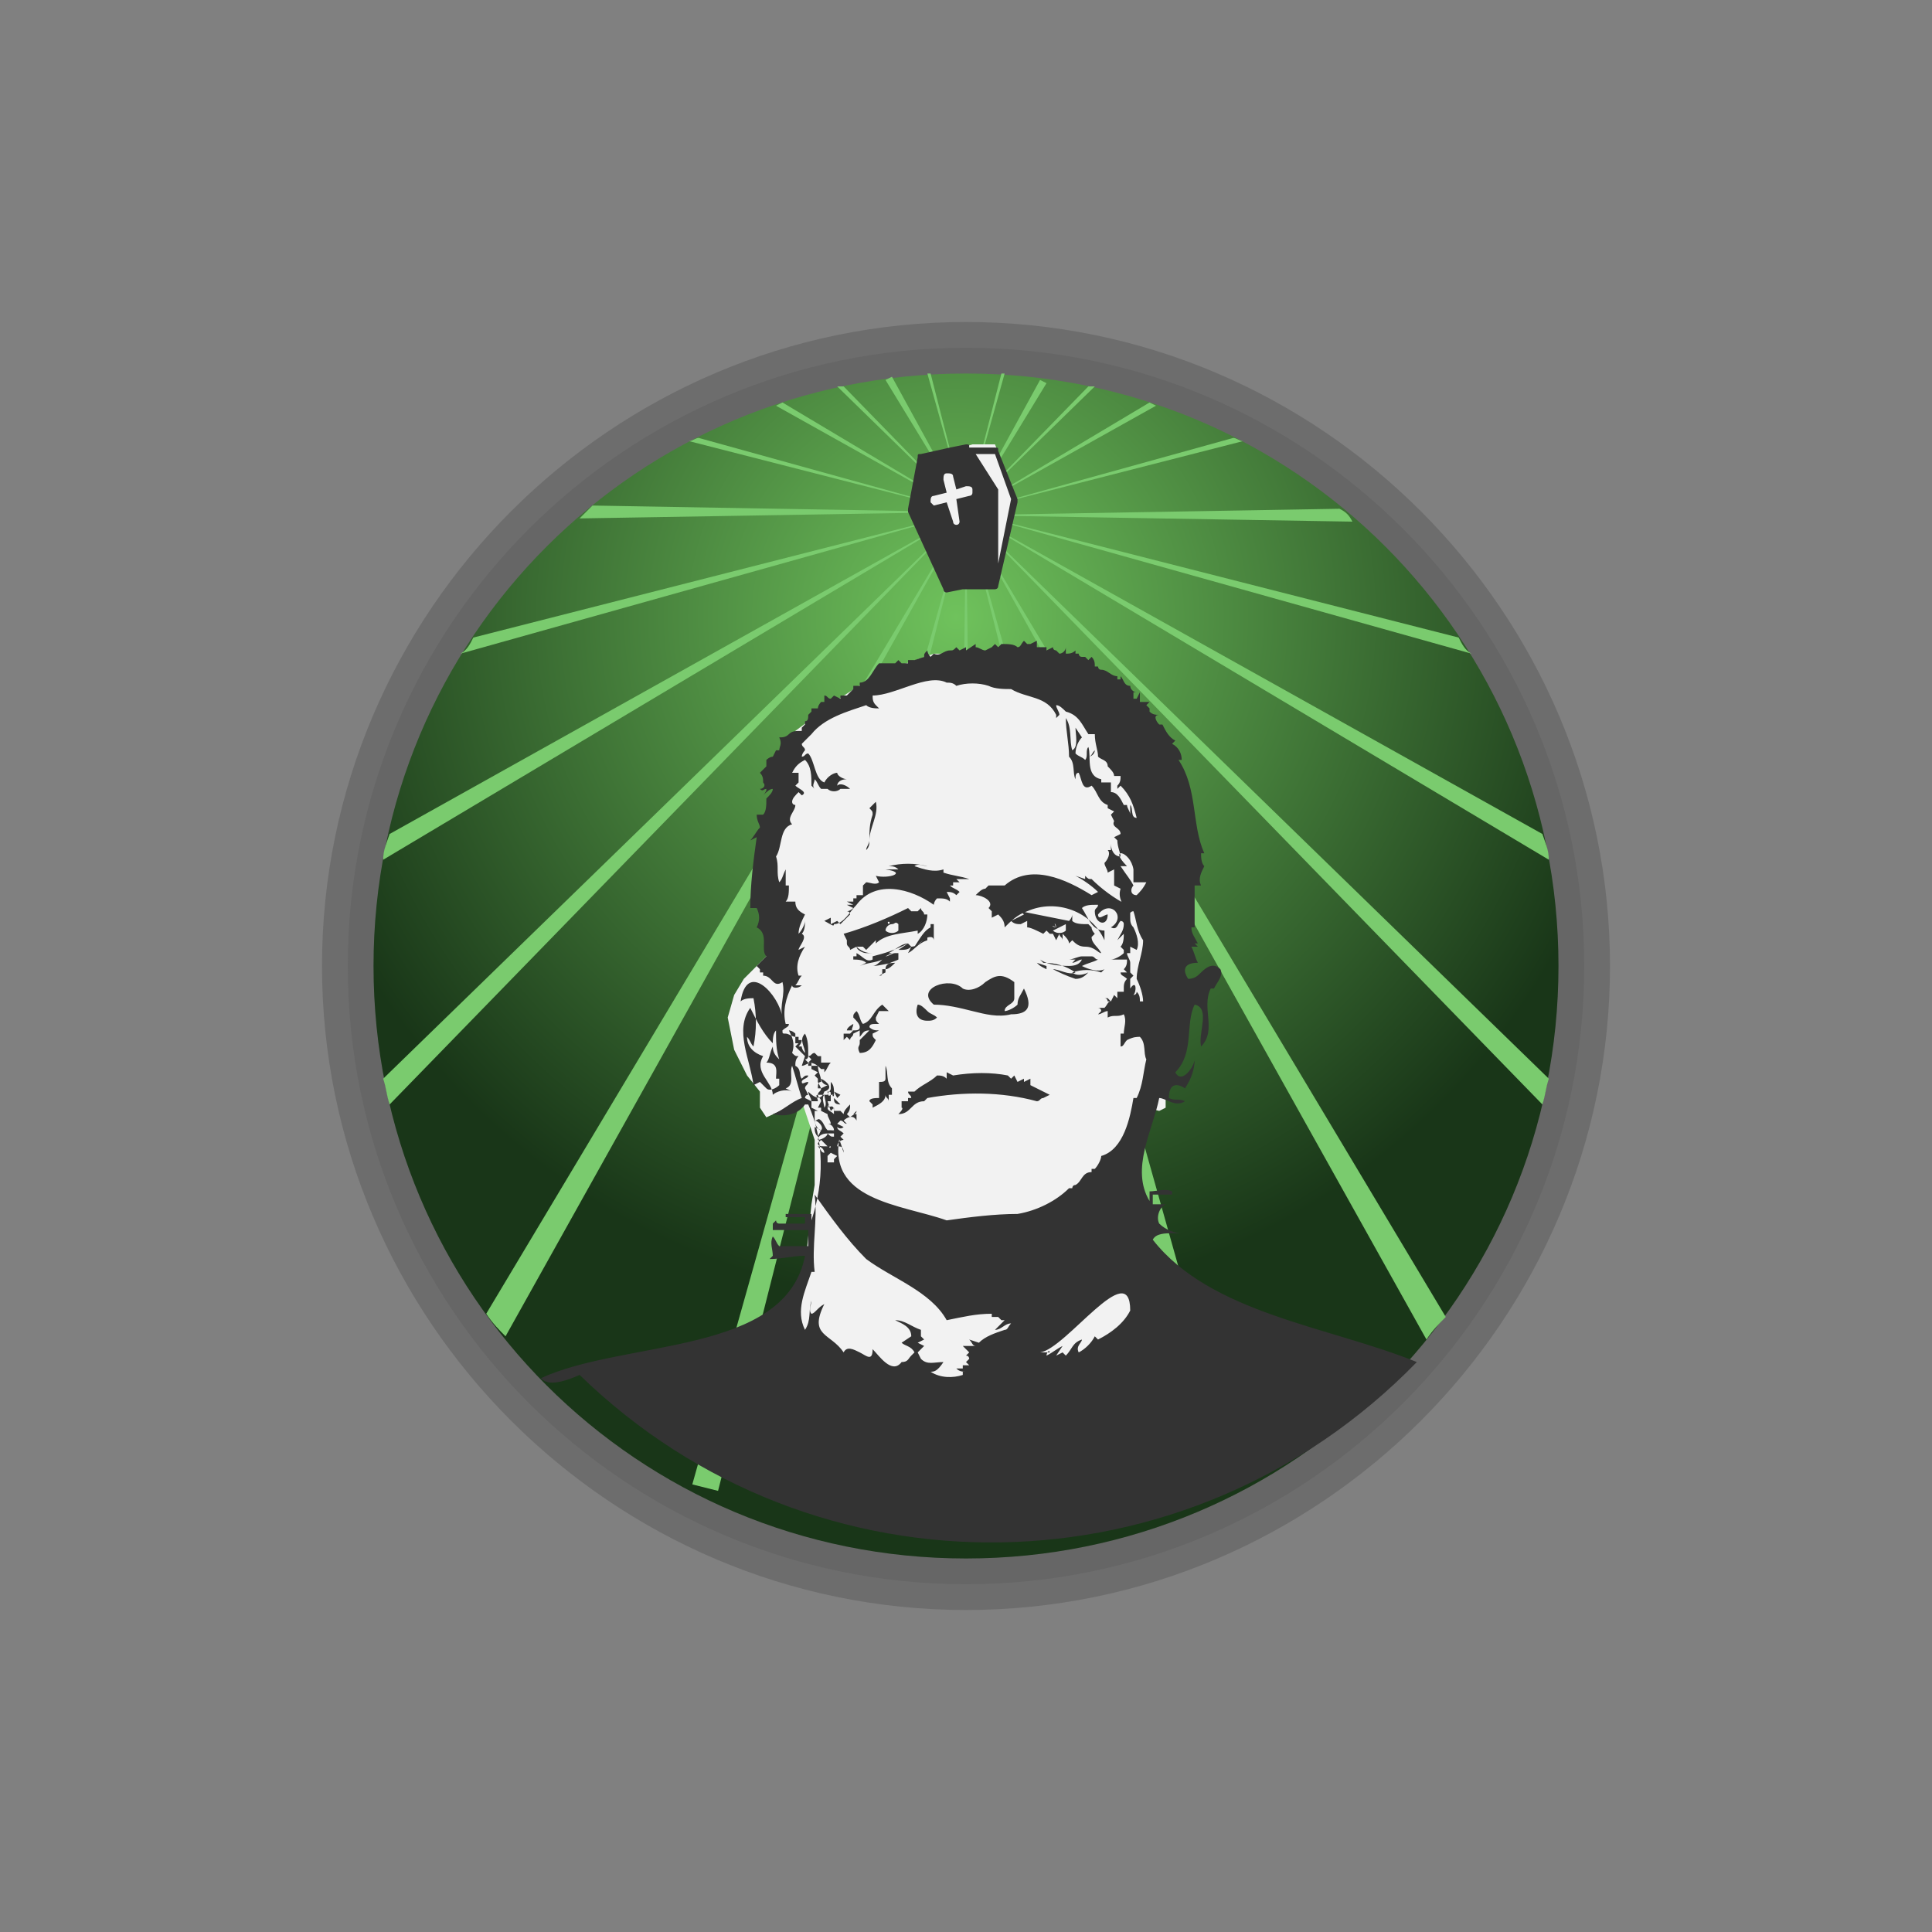 <?xml version="1.0" encoding="utf-8"?>
<!-- Generator: Adobe Illustrator 25.2.3, SVG Export Plug-In . SVG Version: 6.00 Build 0)  -->
<svg version="1.1" id="Layer_1" xmlns="http://www.w3.org/2000/svg" xmlns:xlink="http://www.w3.org/1999/xlink" x="0px" y="0px"
	 width="60px" height="60px" viewBox="0 0 60 60" style="enable-background:new 0 0 60 60;" xml:space="preserve">
<rect x="0" y="0" width="60" height="60" fill="#808080" stroke="none"/>
<style type="text/css">
	.st0{opacity:0.7;fill:#666666;enable-background:new    ;}
	.st1{fill:#666666;}
	.st2{fill:url(#SVGID_1_);}
	.st3{fill:#7ACB6E;}
	.st4{fill:#F2F2F2;}
	.st5{fill:#333333;}
</style>
<g transform="translate(-329.5 -259.5)">
	<path class="st0" d="M359.5,269.5c11,0,20,9,20,20s-9,20-20,20s-20-9-20-20S348.5,269.5,359.5,269.5z"/>
	<path class="st1" d="M359.5,270.3c10.6,0,19.2,8.6,19.2,19.2c0,10.6-8.6,19.2-19.2,19.2c-10.6,0-19.2-8.6-19.2-19.2
		C340.3,278.9,348.9,270.3,359.5,270.3C359.5,270.3,359.5,270.3,359.5,270.3z"/>
	
		<radialGradient id="SVGID_1_" cx="-573.99" cy="815.696" r="0.584" gradientTransform="matrix(36.8 0 0 -36.8 21482.102 30296.09)" gradientUnits="userSpaceOnUse">
		<stop  offset="0" style="stop-color:#6FC25C"/>
		<stop  offset="1" style="stop-color:#193618"/>
	</radialGradient>
	<path class="st2" d="M359.5,271.1c-10.2,0-18.4,8.2-18.4,18.4s8.2,18.4,18.4,18.4s18.4-8.2,18.4-18.4l0,0
		C377.9,279.3,369.7,271.1,359.5,271.1z"/>
	<path class="st3" d="M345.2,301l14.3-25.6l-14.9,24.9C344.8,300.6,345,300.8,345.2,301z M359.9,306.8l-0.4-31.3l-0.4,31.3H359.9z
		 M351.8,305.8l7.7-30.4l-8.5,30.2L351.8,305.8z M341.6,293.8l17.9-18.4L341.4,293C341.5,293.3,341.5,293.5,341.6,293.8L341.6,293.8
		z M343.8,279.8l15.7-4.4l-15.3,3.9C344.1,279.5,344,279.7,343.8,279.8L343.8,279.8z M341.4,286.2l18.1-10.8l-17.9,10
		C341.5,285.7,341.4,285.9,341.4,286.2L341.4,286.2z M374.4,300.4l-14.9-24.9l14.3,25.6C374,300.8,374.2,300.6,374.4,300.4
		L374.4,300.4z M374.8,279.3l-15.3-3.9l15.7,4.4C375,279.7,374.9,279.5,374.8,279.3L374.8,279.3z M368,305.6l-8.5-30.2l7.7,30.4
		L368,305.6z M377.4,285.4l-17.9-10l18.1,10.8C377.6,285.9,377.5,285.7,377.4,285.4L377.4,285.4z M347.5,275.6l12-0.2l-11.6-0.2
		C347.7,275.4,347.6,275.5,347.5,275.6L347.5,275.6z M377.4,293.8c0.1-0.3,0.1-0.5,0.2-0.8l-18.1-17.6L377.4,293.8z M367.8,273.1
		l-8.3,2.3l8.6-2.2C368,273.2,367.9,273.1,367.8,273.1L367.8,273.1z M363.3,271.5l-3.8,3.9l4-3.9
		C363.4,271.5,363.4,271.5,363.3,271.5L363.3,271.5z M361.8,271.3l-2.3,4.2l2.5-4.1L361.8,271.3z M371.1,275.3l-11.6,0.2l12,0.2
		C371.4,275.5,371.3,275.4,371.1,275.3L371.1,275.3z M360.6,271.1l-1.1,4.3l1.2-4.3L360.6,271.1z M365.2,272l-5.7,3.4l5.9-3.3
		L365.2,272z M358.3,271.1l1.2,4.3l-1.1-4.3L358.3,271.1z M355.5,271.5l4,3.9l-3.8-3.9C355.6,271.5,355.6,271.5,355.5,271.5z
		 M353.6,272.1l5.9,3.3l-5.7-3.4L353.6,272.1z M357,271.3l2.5,4.1l-2.3-4.2L357,271.3z M350.9,273.2l8.6,2.2l-8.3-2.3
		C351.1,273.1,351,273.2,350.9,273.2z M359.5,271.1L359.5,271.1v4.3V271.1L359.5,271.1z"/>
	<path class="st4" d="M353.3,289.2l-0.7,0.7l-0.3,0.5l-0.2,0.7l0.2,1l0.4,0.8l0.4,0.5l0,0.5l0.2,0.3l1.1-0.5l0.4,1.2l0,1.4l-0.1,0.6
		l-0.2,2l-0.7,1.9l1.4,1.4l6.8,1.4l3-3.3L364,298l-0.2-2.2l0.7-1.2l0.3-0.8l0.3,0.1l0.4,0.1l0.2-0.1v-0.4l0.2-0.5l0.2-0.9l0.1-0.7
		v-0.9l-0.4-1l-0.2-1.1l0.1-3l-0.6-2.3l-0.6-1.2l-0.6-0.8l-1-0.7l-1.5-0.5l-1.6-0.1l-1.3,0l-1.7,0.6l-1.4,0.9l-1.2,0.9l-0.8,2.4
		L353.3,289.2z"/>
	<path class="st4" d="M358.4,273.7l1.3-0.4h0.7l0.6,1.5l-0.5,2.4l-1.6-0.3l-0.8-1.8L358.4,273.7z"/>
	<path class="st5" d="M346.3,302.3c2.6-1.2,7.6-0.7,8.2-3.8c-0.4,0-0.7,0.1-1.1,0.1l0.1-0.1c0-0.2-0.1-0.4,0-0.6
		c0.1,0.1,0.1,0.2,0.2,0.3h0.9v-0.5c-0.4,0-0.8,0-1.1,0v-0.2l0.1-0.1c0,0,0,0.1,0.1,0.1h0.8v-0.2h-0.6v-0.1h0.8v0.2
		c0.4-1.2,0.4-2.5-0.1-3.6h-0.1c-0.2,0.3-0.6,0.4-1,0.3c0.3-0.1,0.6-0.4,0.9-0.5c-0.1-0.3-0.2-0.7-0.3-1c-0.1,0.2,0.1,0.6-0.2,0.7
		l0.2,0.1c-0.2-0.1-0.5,0-0.6,0.1c0-0.4-0.6-0.7-0.3-1.2c-0.3-0.1-0.5-0.3-0.5-0.6c0.1,0.1,0.1,0.2,0.2,0.3c0.1-0.5,0.1-1,0-1.5
		c-0.1,0-0.3,0-0.4,0.1c0.2-1.3,1.2-0.2,1.3,0.5c-0.1-0.4,0.1-0.7,0-1.1c-0.3,0.2-0.3-0.2-0.6-0.2l0-0.1h-0.1v-0.1l-0.1-0.1
		c0.1-0.1,0.2-0.2,0.3-0.3c-0.2-0.2,0.1-0.7-0.3-0.9c0.1-0.2,0.1-0.4,0-0.6h-0.2c0-0.7,0.1-1.5,0.2-2.2l-0.2,0.1
		c0.1-0.1,0.2-0.3,0.3-0.4c0-0.1-0.1-0.2-0.1-0.4h0.2c0.1-0.1,0.1-0.3,0.1-0.5c0.1-0.1,0.2-0.2,0.2-0.3c-0.1,0-0.2,0.1-0.3,0.2
		c0.1-0.1,0.1-0.2,0.2-0.3V284l-0.1,0.1V284c-0.1,0-0.1,0.1-0.2,0c0.1,0,0.2-0.1,0.1-0.2c0-0.1,0-0.2-0.1-0.3
		c0.1-0.1,0.1-0.1,0.2-0.2v-0.2c0,0,0.1-0.1,0.2-0.1V283l0.1-0.2h0.1c0-0.1,0.1-0.2,0-0.4c0.1,0,0.2,0,0.3-0.1
		c0.1-0.1,0.2-0.1,0.4-0.1v-0.1l0.1-0.1c0,0,0-0.1,0-0.1c0.1,0,0.1-0.1,0.1-0.2l0.1-0.1v-0.1h0.2c0-0.1,0.1-0.2,0.1-0.2h0.1v-0.2
		c0.1,0,0.1,0.1,0.2,0.1l0.1-0.1l0.2,0.1v-0.1h0.2c0.1-0.1,0.1-0.1,0.2-0.2c0,0,0-0.1,0-0.1h0.2c0,0,0-0.1,0-0.1
		c0.3,0,0.4-0.4,0.6-0.6c0.2,0,0.3,0,0.5,0l0.1-0.1l0.1,0.1h0.2v-0.1h0.2c0,0,0-0.1,0-0.1l0,0.1l0.3-0.1c0-0.1,0-0.1,0.1-0.2
		c0,0,0,0.1,0.1,0.2l0.1-0.1c0.2,0.1,0.3-0.1,0.5-0.1c0.1,0,0.1,0,0.2-0.1l0.1,0.1l0.2-0.1v0.1l0.3-0.2c0,0,0,0.1,0,0.1
		c0.1,0,0.2,0.1,0.3,0.1l0.2-0.1l0.1-0.1l0.1,0.1l0.1-0.1c0.2,0,0.4,0,0.5,0.1c0.1,0,0.1-0.1,0.2-0.2c0,0,0.1,0.1,0.1,0.1
		c0,0,0.1,0,0.1,0l0.2-0.1c0,0.1,0,0.1,0,0.2h0.1c0,0,0.1,0,0.2,0v0.1l0.2-0.1c0,0.1,0.1,0.1,0.1,0.1l0.1,0.1c0.1,0,0.2-0.1,0.2-0.2
		v0.2c0.1,0,0.2,0,0.3-0.1v0.1h0.1c0,0,0,0.1,0.1,0.1h0.1l0.1,0.1l0.1-0.1c0.1,0.1,0.1,0.2,0.1,0.3l0.1,0c0,0,0,0.1,0.1,0.1
		c0.2,0,0.3,0.2,0.5,0.2c0,0,0,0.1,0,0.1h0.1c0,0,0-0.1,0-0.1c0.1,0.1,0.1,0.3,0.3,0.3c0,0.1,0.1,0.2,0.2,0.2h-0.1
		c0,0.1,0,0.2,0,0.2h0.1l0.1-0.2v0.3h0.3l-0.1,0.1l0.1,0.1l0,0.1c0.1,0.1,0.2,0.1,0.3,0.1c-0.2,0-0.1,0.2,0,0.3h0.1
		c0.1,0.2,0.2,0.4,0.4,0.5l-0.1,0.1c0.2,0.1,0.3,0.3,0.3,0.5h-0.1c0.6,0.9,0.4,2,0.8,2.9h-0.1c0,0.1,0,0.3,0.1,0.4
		c-0.1,0.2-0.2,0.4-0.1,0.6h-0.2c0,0.4,0,0.8,0,1.3h-0.1c0,0.2,0.1,0.3,0.2,0.5h-0.1c0,0,0.1,0.1,0.1,0.1h-0.2
		c0.1,0.2,0.1,0.3,0.2,0.5c-0.4,0-0.5,0.2-0.3,0.5c0.2,0,0.3-0.1,0.4-0.2c0.2-0.2,0.4-0.3,0.6-0.1c0.1,0.2-0.1,0.4-0.2,0.6h-0.1
		c-0.3,0.6,0.2,1.3-0.3,1.8c-0.1-0.4,0.3-1.2-0.2-1.3c-0.3,0.6,0,1.5-0.6,2.1c0.2,0.4,0.6-0.2,0.6-0.4c0,0.3-0.1,0.6-0.3,0.9
		c-0.3-0.2-0.5-0.1-0.5,0.3c0.2,0.1,0.3,0,0.5,0.1c-0.3,0.2-0.6-0.1-0.8-0.1c-0.2,1-0.9,2.2-0.3,3.2c0-0.1,0-0.2,0-0.3
		c0.2,0,0.5-0.1,0.7,0v0.1c-0.2,0-0.4,0-0.6,0c0,0.1,0,0.2,0,0.3h0.4c-0.2,0.1-0.3,0.4-0.2,0.6c0.2,0.2,0.5,0.3,0.7,0.3
		c-0.1,0-0.2,0-0.3,0c-0.2,0-0.5,0-0.6,0.2c1.8,2.3,5.5,2.7,8.2,3.8c-7.1,7.3-18.7,7.5-26,0.4C346.6,302.6,346.4,302.4,346.3,302.3z
		 M358.4,302.1c0.3,0.2,0.7,0.2,1,0.1v-0.1h0.1c-0.1,0-0.2,0-0.3-0.1h0.2v-0.1h0.2l-0.1-0.1l0.1-0.1c0,0,0-0.1-0.1-0.1
		c0,0,0,0,0.1-0.1l-0.2-0.2h0.4c-0.1,0-0.1-0.1-0.2-0.2l0.3,0.1c0.2-0.2,0.5-0.3,0.8-0.4c0.1,0,0.1-0.1,0.2-0.2
		c-0.2,0-0.3,0.2-0.5,0.2c0.1-0.1,0.2-0.2,0.3-0.3h-0.1l-0.1-0.1c-0.1,0-0.1,0-0.2,0v-0.1c-0.5,0-0.9,0.1-1.4,0.2
		c-0.5-0.9-1.7-1.3-2.5-1.9c-0.6-0.6-1.1-1.3-1.6-2c0.1,0.8-0.1,1.6,0,2.4l-0.1,0v0c-0.2,0.6-0.5,1.2-0.2,1.8
		c0.2-0.3,0.1-0.6,0.2-0.9c0,0.1-0.1,0.3,0,0.4c0.1,0,0.2-0.2,0.4-0.3c-0.5,1,0.2,0.9,0.6,1.5c0.1-0.2,0.3-0.1,0.5,0
		c0.2,0.1,0.4,0.3,0.4-0.1c0.2,0.2,0.6,0.8,0.9,0.4c0.2,0,0.2-0.1,0.3-0.2l0.1-0.1c-0.1-0.2-0.3-0.2-0.4-0.3l0.3-0.2
		c0-0.3-0.3-0.4-0.5-0.5c0.3,0,0.5,0.2,0.8,0.3v0.2l0.1,0.1l-0.2,0.1l0.2,0.1l-0.2,0.2l0.1,0.2c0.2,0.2,0.4,0.1,0.7,0.1
		C358.6,302.1,358.5,302.1,358.4,302.1L358.4,302.1z M362,301.6c0.2-0.1,0.3-0.2,0.5-0.3l-0.2,0.3l0.2-0.1l0.1,0.1
		c0.2-0.2,0.2-0.4,0.5-0.5c0,0.1-0.2,0.2-0.1,0.4c0.2-0.1,0.4-0.3,0.5-0.5c0,0,0.1,0.1,0.1,0.1c0.4-0.2,0.8-0.5,1-0.9l0,0
		c0-1.7-2,1.2-2.8,1.3c0.1,0,0.2,0,0.3,0C362.1,301.4,362,301.5,362,301.6L362,301.6z M355.3,294.6c0.1,0,0.2,0.1,0.3,0.1
		c-0.5,2.1,1.9,2.2,3.3,2.7c0.7-0.1,1.5-0.2,2.2-0.2c0.6-0.1,1.2-0.4,1.6-0.8h0.1c0,0,0-0.1,0.1-0.1c0.2-0.1,0.2-0.4,0.5-0.4
		c0,0,0-0.1,0-0.1h0.1c0.1-0.1,0.2-0.3,0.2-0.4c0.7-0.2,0.9-1.2,1-1.8l0.1,0c0.2-0.4,0.2-0.8,0.3-1.2c-0.1-0.2,0-0.5-0.2-0.7
		c-0.1,0-0.2,0-0.4,0.1c-0.1,0.1-0.1,0.2-0.2,0.2c0-0.1,0-0.3,0-0.4l0.1,0c0-0.2,0.1-0.4,0-0.6c-0.2,0.1-0.3,0-0.5,0.1v-0.2
		c-0.1,0-0.2,0.1-0.3,0.1l0.1-0.1c0,0,0-0.1-0.1-0.1h-0.1c0.1,0,0.2,0,0.3,0c0.1-0.1,0.1-0.2,0.2-0.2h-0.1c0,0,0-0.1-0.1-0.1l0.1,0
		l0.1,0.1l0.1-0.2c0,0,0.1,0.1,0.1,0.1l0-0.2l0.2,0c0,0,0-0.1,0-0.1c0-0.1,0-0.2,0.1-0.3c-0.1-0.1-0.2-0.1-0.2-0.2h0.2l-0.1-0.1
		c0.1-0.1,0.1-0.2,0.1-0.3c-0.1,0-0.1,0-0.2,0c-0.1,0-0.2,0-0.3,0c0.1,0,0.3-0.1,0.4-0.2v-0.1l-0.1-0.1c0.1-0.1,0.1-0.3,0.1-0.4
		c-0.1,0.1-0.1,0.1-0.2,0.2c0.1-0.2,0.2-0.3,0.2-0.5c0-0.1-0.1-0.1-0.1-0.1c-0.1,0.1-0.1,0.3-0.3,0.2c0.5-0.3,0-0.9-0.4-0.4
		c0,0.2,0.2,0,0.3,0c0,0.4-0.4,0.3-0.4-0.1c0-0.1,0.1-0.1,0.1-0.2c0,0-0.1,0-0.1,0c-0.1,0-0.3,0-0.4,0.1c0.2,0.3,0.3,0.7,0.7,0.7
		c0,0.1,0,0.2,0,0.3c-0.4-0.9-1.5-1.3-2.4-0.9c-0.3,0.1-0.5,0.3-0.7,0.5c0-0.2-0.1-0.3-0.2-0.4l-0.2,0.1c0-0.1,0-0.1,0-0.2l-0.1-0.1
		c0.2-0.2-0.2-0.4-0.4-0.4c0.1-0.1,0.2-0.2,0.3-0.2l0.1-0.1c0.2,0,0.4,0,0.5,0c0.8-0.7,1.9-0.2,2.7,0.3l0.2-0.1
		c-0.2-0.2-0.5-0.4-0.7-0.5l0.3,0.1v-0.1c0.1,0.1,0.1,0.1,0.2,0.1c0.3,0.3,0.7,0.6,1.1,0.8c0,0.1,0.1,0.1,0.1,0.2v0.2
		c0,0.1,0,0.2,0.1,0.3c0,0,0,0,0,0c0.1,0.2,0.2,0.5,0.1,0.7l-0.2-0.1v0.2h-0.1c0,0.1,0.1,0.2,0.1,0.3v0.3l0.1,0.1l-0.1,0.1
		c0,0.1,0,0.2,0,0.3c0.2-0.3,0.2,0.1,0.1,0.2c0,0,0.1,0,0.1-0.1c0.1,0.1,0.1,0.2,0.1,0.3h0.1c0-0.2-0.1-0.5-0.2-0.7
		c0-0.4,0.2-0.8,0.2-1.2l0,0c-0.2-0.3-0.2-0.6-0.3-0.9c-0.1,0-0.1,0.1-0.2,0.1c-0.1-0.3-0.3-0.5-0.2-0.8l-0.2-0.1c0-0.1,0-0.2,0-0.2
		c0-0.1,0-0.2,0-0.3l-0.2,0.1c0-0.1-0.1-0.2-0.1-0.3c0.1-0.1,0.2-0.3,0.1-0.4l0.1,0l0-0.2c0,0.2,0.1,0.4,0.3,0.4
		c0-0.1-0.1-0.3-0.1-0.5l-0.1-0.1l0.2-0.1c0-0.2-0.3-0.2-0.2-0.4l-0.1-0.2l0.1-0.1l-0.2-0.1v-0.1c-0.3-0.1-0.3-0.4-0.5-0.6
		c-0.3,0.2-0.3-0.2-0.4-0.4c-0.1,0-0.1,0.1-0.1,0.2c-0.1-0.2,0-0.5-0.2-0.7c0-0.4-0.1-0.8-0.1-1.2c0.2,0.3,0.1,0.7,0.2,1
		c0.2-0.1,0.1-0.5,0.1-0.7l0.2,0.3c-0.1,0.1-0.2,0.3-0.2,0.5c0.1,0.1,0.2,0.1,0.3,0.2c0.1-0.1,0-0.3,0.1-0.4c0.1,0.3-0.1,0.9,0.4,1
		c0,0,0,0.1,0,0.1h0.3v0.3c0.2,0,0.3,0.2,0.4,0.4l0.1,0c0,0.1,0.1,0.2,0.1,0.3c0-0.1,0-0.2,0-0.3c0.1,0.1,0,0.4,0.2,0.4
		c-0.1-0.4-0.2-0.7-0.5-1l-0.1,0.1l0-0.1c0.1-0.1,0.1-0.2,0.1-0.3h-0.2c0-0.1-0.1-0.2-0.2-0.3c0-0.2-0.2-0.2-0.3-0.3
		c0-0.2-0.1-0.4-0.1-0.7l-0.1,0h-0.1c-0.2-0.3-0.3-0.6-0.7-0.7c-0.1-0.1-0.2-0.2-0.3-0.2c0,0.1,0.1,0.2,0.1,0.3l-0.1,0.1v0.1
		c0-0.1,0-0.1,0-0.2c-0.3-0.6-0.9-0.5-1.4-0.8c-0.2,0-0.5,0-0.7-0.1c-0.3-0.1-0.7-0.1-1,0c-0.1-0.1-0.2-0.1-0.3-0.1
		c-0.6-0.3-1.6,0.4-2.3,0.4c0,0.1,0,0.2,0.1,0.3l0.1,0.1c-0.1,0-0.3,0-0.4-0.1c-0.6,0.2-1.3,0.4-1.7,0.9c-0.1,0.1-0.2,0.2-0.3,0.3
		c0,0.1,0.1,0.1,0.1,0.2c0,0-0.1,0.1-0.1,0.2c0.1,0,0.1-0.1,0.2-0.1c0.2,0.2,0.2,0.8,0.5,0.9c0.1-0.2,0.3-0.3,0.4-0.3
		c0,0.1,0.2,0.2,0.3,0.2c-0.2,0-0.3,0.1-0.3,0.2c0.1-0.1,0.3,0,0.4,0.1h-0.3c-0.1,0.1-0.3,0.1-0.4,0l-0.2,0
		c-0.1-0.1-0.1-0.2-0.2-0.3c0,0.1-0.1,0.2,0,0.3l-0.1-0.1c0-0.3,0-0.6-0.2-0.8c-0.2,0.1-0.3,0.2-0.4,0.4h0.2v0.3l-0.1,0.1
		c0.1,0.1,0.4,0.2,0.2,0.3l-0.1-0.1c-0.1,0.1-0.2,0.2-0.2,0.3s0.1,0.1,0.1,0.1c0,0.2-0.3,0.4-0.1,0.6c-0.4,0.1-0.3,0.7-0.5,1
		c0.1,0.3,0,0.5,0.1,0.8c0.1-0.1,0.1-0.2,0.2-0.4v0.5H354c0,0.2,0,0.4-0.1,0.5c0.1,0,0.2,0,0.3,0c0,0.2,0.1,0.3,0.3,0.4
		c-0.1,0.2-0.2,0.4-0.2,0.6c0.1-0.1,0.2-0.3,0.2-0.4c0,0.1,0,0.3-0.1,0.4c0.2,0.1-0.1,0.4-0.1,0.5l0.2-0.1c-0.2,0.3-0.3,0.6-0.2,0.9
		h0.1c-0.1,0.1-0.1,0.2-0.2,0.3h0.2c-0.1,0.1-0.3,0.1-0.3,0c-0.2,0.4-0.3,0.8-0.2,1.2l0.1,0c0,0.1-0.1,0.1-0.2,0.2l0,0
		c0,0.1,0,0.1,0.1,0.1c0.1,0,0.2,0.1,0.3,0.1h0.1c0,0,0,0.1,0,0.1h0.1c0,0.1-0.1,0.2-0.1,0.2h0.1c0,0.1,0.1,0.2,0.1,0.2
		c0-0.2-0.2-0.4,0-0.6c0.1,0.2,0.1,0.4,0.1,0.7c0.1,0,0.1-0.1,0.2-0.1l0.1,0.1h0.1l0,0.2h0.1c0,0,0.1,0,0.2,0
		c-0.1,0.1-0.1,0.2-0.2,0.3l0-0.1h-0.1c-0.1-0.1-0.2-0.2-0.4-0.2v0.1c0.1,0,0.2,0,0.3,0c0,0.2,0.1,0.3,0.1,0.5
		c-0.1,0-0.1,0.1-0.1,0.2l0.1,0c0,0.1-0.1,0.1-0.1,0.2l0.3,0c0-0.1,0.1-0.1,0.1-0.2c0-0.1,0-0.2,0-0.2c0.1,0.1,0.1,0.2,0.1,0.4
		l-0.1,0c0,0.1,0,0.1,0,0.2h-0.1l0.1,0.3l0.1-0.1v0.1h0.1l0.1,0l0.1,0.1c0-0.1,0.1-0.2,0.2-0.3c0,0.1,0,0.2-0.1,0.3
		c0,0,0.1,0.1,0.1,0.1c0.1-0.1,0.2-0.1,0.2-0.2c0,0-0.1,0.1-0.1,0.1h0.1v0.2c-0.1-0.2-0.3-0.1-0.4,0l0.1,0.1c-0.1,0-0.1-0.1-0.2-0.1
		l-0.1,0.1l0.2,0.1c-0.1,0.1-0.2,0-0.2,0c0,0.1,0.1,0.1,0.2,0.2l-0.1,0.1l0.1,0.1c-0.1,0-0.2,0.1-0.2,0.2c0.1,0,0.2,0,0.2,0.2
		C355.5,294.6,355.4,294.6,355.3,294.6L355.3,294.6z M355.2,295.4v0.2h0.2c0,0,0-0.1,0-0.1l0.1-0.1l-0.2-0.1
		C355.3,295.3,355.2,295.4,355.2,295.4L355.2,295.4z M355.1,295.3c0-0.1-0.1-0.2-0.2-0.2C355,295.2,355,295.3,355.1,295.3
		L355.1,295.3z M355.3,295.1C355.2,295.1,355.3,295.2,355.3,295.1C355.4,295.1,355.5,295.1,355.3,295.1
		C355.4,295.1,355.4,295.1,355.3,295.1L355.3,295.1z M355.2,295.1l0-0.2C355.2,294.9,355.2,295,355.2,295.1l-0.2-0.2
		c0,0-0.1,0.1-0.1,0.1c0,0.1,0.1,0.1,0.2,0.1L355.2,295.1C355.2,295.1,355.2,295.1,355.2,295.1L355.2,295.1z M354.9,294.9
		c0.1,0,0.3-0.1,0.3-0.2C355,294.7,354.9,294.8,354.9,294.9L354.9,294.9z M355.4,294.8c0,0,0-0.1,0-0.1h-0.2
		C355.3,294.8,355.3,294.8,355.4,294.8L355.4,294.8z M354.9,294.8l0.1-0.2l-0.2-0.1C354.8,294.6,354.8,294.7,354.9,294.8
		L354.9,294.8z M354.8,294.3L354.8,294.3c0,0.1,0.1,0.3,0.2,0.3C355.1,294.5,354.9,294.3,354.8,294.3c0.1,0,0.1-0.1,0.2,0
		c0.1,0.1,0.1,0.2,0.2,0.3h0.2c0-0.1-0.1-0.2-0.2-0.2l0.1,0c0-0.1-0.1-0.2-0.1-0.3L355,294c0,0,0-0.1,0-0.1h-0.1l0.1-0.2
		c0-0.1-0.1-0.1-0.1-0.2c-0.1,0,0,0.1,0,0.2l-0.2,0v0.2l0.2,0.1l-0.1,0C354.8,294.2,354.8,294.2,354.8,294.3L354.8,294.3z
		 M355.2,293.9c0,0.1,0.1,0.1,0.2,0.2v0C355.4,293.9,355.4,293.8,355.2,293.9C355.3,293.8,355.2,293.8,355.2,293.9L355.2,293.9z
		 M355.1,293.9L355.1,293.9c0.1-0.1,0-0.3,0-0.4C355,293.6,355.1,293.8,355.1,293.9L355.1,293.9z M355.6,293.8L355.6,293.8
		c-0.1-0.1-0.1-0.1-0.2-0.2C355.4,293.7,355.4,293.8,355.6,293.8L355.6,293.8z M354.5,293.6l0.2,0.1c0-0.1-0.1-0.2-0.1-0.3
		c0.2,0.2,0.4,0.3,0.5,0c0.3-0.1,0.1-0.3-0.1-0.4c0,0.1,0.1,0.2,0.2,0.2l-0.2,0.1l-0.1-0.2c0,0,0-0.1,0-0.1l-0.1-0.1l0.1-0.1
		l-0.2-0.1l0-0.2c-0.1,0-0.2,0.1-0.3,0.1l0.1-0.3c-0.1-0.1-0.2-0.2-0.3-0.3c0,0,0.1-0.1,0.1-0.1h-0.1c0-0.1,0-0.2,0-0.3
		c-0.1-0.1-0.2-0.1-0.2-0.1c0.1,0.2,0.2,0.4,0.1,0.7c0.1,0.1,0.1,0.1,0.2,0.1c-0.1,0.1-0.1,0.2-0.1,0.3c0.2,0.1,0.1,0.3,0.2,0.4
		c0.1-0.1,0.1-0.1,0.2-0.1c0,0.1-0.2,0.1-0.2,0.2c0,0.1,0.1,0,0.2,0c0,0.1-0.1,0.1-0.1,0.2l0.1,0.2
		C354.5,293.5,354.5,293.6,354.5,293.6z M355.2,293.6C355.2,293.6,355.2,293.7,355.2,293.6C355.3,293.6,355.3,293.6,355.2,293.6
		L355.2,293.6C355.2,293.5,355.2,293.6,355.2,293.6C355.2,293.6,355.2,293.6,355.2,293.6z M355.5,293.6l0.1-0.1l-0.2-0.1
		L355.5,293.6z M355.4,293.5C355.4,293.5,355.4,293.4,355.4,293.5L355.4,293.5C355.3,293.5,355.4,293.6,355.4,293.5L355.4,293.5z
		 M355.3,293.5c0-0.1,0-0.1-0.1-0.1v0C355.2,293.4,355.2,293.6,355.3,293.5z M353.3,293.3c0.1,0.1,0.3,0,0.4-0.1c0-0.1,0-0.1,0-0.2
		h-0.1c0-0.2,0.1-0.5-0.3-0.5c0.1-0.1,0.1-0.3,0.2-0.5h0c0,0.2,0.1,0.3,0.2,0.4c-0.1-0.3-0.1-0.6-0.1-0.9c-0.1,0.1-0.1,0.3-0.1,0.4
		c-0.3-0.3-0.5-0.7-0.7-1.1c-0.5,0.7,0,1.6,0.1,2.4l0.2-0.1L353.3,293.3z M354.5,292.4l0.1,0.1l0.1-0.1v0c0,0-0.1-0.1-0.1-0.1
		C354.6,292.3,354.6,292.4,354.5,292.4L354.5,292.4z M364.7,287c-0.1,0.1-0.1,0.3,0.1,0.3l0,0c0.1-0.1,0.2-0.2,0.3-0.4l-0.4,0v-0.4
		c-0.1-0.6-0.8-0.7-0.2-0.1h-0.2C364.5,286.7,364.6,286.8,364.7,287z M363.3,283c0.1,0,0.2-0.1,0.2-0.2
		C363.4,282.9,363.4,283,363.3,283z M356.6,293.8l-0.1-0.1c0-0.1,0.2-0.1,0.3-0.1v-0.5c0.1,0,0.2,0,0.2-0.1h0c0-0.1,0-0.3,0-0.4
		c0.1,0.2,0,0.5,0.2,0.7v0.2h-0.1v0.2c0-0.1-0.1-0.1-0.1-0.2c0,0.2-0.2,0.3-0.4,0.4C356.6,294.1,356.6,294,356.6,293.8z
		 M357.5,293.9c0-0.1,0-0.1,0-0.2l0.2,0v-0.1h0.1c0-0.1-0.1-0.1-0.1-0.2h0.2c0.2-0.2,0.5-0.3,0.7-0.5c0.1,0,0.2,0,0.3,0.1
		c0-0.1,0-0.1,0-0.2l0.2,0.1c0.6-0.1,1.2-0.1,1.7,0c0,0,0.1,0.1,0.1,0.1l0.1-0.1l0.1,0.2l0.2-0.1v0.1l0.2-0.1v0.2
		c0.2,0.1,0.4,0.2,0.6,0.3l-0.2,0.1c-0.1,0-0.1,0.1-0.2,0.1c-1.1-0.3-2.3-0.3-3.4-0.1l-0.1,0.1c-0.2,0-0.3,0.1-0.4,0.2
		c-0.1,0.1-0.2,0.2-0.4,0.2C357.6,293.9,357.5,293.9,357.5,293.9z M354.5,293.5C354.5,293.5,354.5,293.5,354.5,293.5L354.5,293.5
		L354.5,293.5z M353.6,292.9L353.6,292.9L353.6,292.9L353.6,292.9z M356.2,291.9c0,0,0-0.1,0-0.1c0.1-0.1,0.2-0.2,0.3-0.3
		c-0.2,0-0.2,0.1-0.3,0.2v-0.2l-0.2,0.1c0,0.1-0.1,0.1-0.1,0.2l-0.1-0.1l-0.1,0.1c0-0.1,0-0.1,0-0.2l0.2,0c0,0,0.1-0.1,0.1-0.1
		l-0.2,0c0-0.1,0.2-0.2,0.2-0.2c0,0.1-0.1,0.2,0,0.2s0.2,0,0.2-0.1c0-0.1-0.1-0.2-0.2-0.3c0-0.1,0-0.1,0.1-0.2
		c0.1,0.1,0.1,0.3,0.2,0.4c0.3-0.1,0.3-0.4,0.6-0.6l0.2,0.2c-0.1,0-0.2,0-0.3,0l-0.1,0.2c0,0.1,0,0.1,0.1,0.2c0,0-0.1,0-0.1,0
		c-0.1,0-0.2,0-0.2,0.1c0.1,0.1,0.2,0.1,0.3,0.1l-0.2,0.1c0,0.1,0,0.1,0.1,0.2c-0.1,0.2-0.2,0.4-0.5,0.4
		C356.1,292,356.2,292,356.2,291.9L356.2,291.9z M358,290.7c0.1,0,0.2,0.1,0.3,0.2l0,0c0.1,0.1,0.2,0.1,0.3,0.2
		c-0.1,0.1-0.2,0.1-0.3,0.1C358,291.2,357.9,291,358,290.7L358,290.7z M359.7,290.9c-0.4-0.1-0.8-0.2-1.2-0.2
		c-0.6-0.5,0.5-0.9,0.9-0.5h0c0.2,0.1,0.5,0,0.7-0.2c0.3-0.2,0.5-0.3,0.9,0c0,0.1,0,0.3,0,0.5c0,0.2-0.3,0.2-0.3,0.4
		c0.1,0,0.3-0.1,0.4-0.2c0-0.2,0.1-0.3,0.2-0.5c0.3,0.6,0.1,0.8-0.4,0.8C360.5,291.1,360.1,291,359.7,290.9L359.7,290.9z
		 M356.8,289.8l0.2-0.1c0,0,0-0.1,0-0.1c0.1,0,0.2-0.1,0.3-0.2c-0.2,0-0.5,0.1-0.7,0.1c0.1,0,0.2-0.1,0.3-0.2
		c-0.2,0.1-0.5,0.1-0.7,0.2l0.2-0.1c-0.1-0.1-0.3-0.1-0.4-0.1v-0.1h0.1c0,0,0-0.1,0-0.1c0.2,0.1,0.3,0.3,0.5,0.2v-0.1
		c0.4-0.1,0.7-0.2,1.1-0.4c0,0,0.1,0.1,0.1,0.1c0.2,0,0.4-0.2,0.5-0.4c0,0.1,0,0.1,0,0.2c-0.3,0.1-0.4,0.3-0.6,0.4l0.1-0.2
		c-0.1,0.1-0.2,0.1-0.4,0.1l0.3-0.2c-0.2,0-0.4,0.2-0.6,0.3h0.1l-0.2,0.1c0.1,0,0.2-0.1,0.3-0.1l0,0h0.1v0.2
		c-0.2,0.1-0.4,0.1-0.4,0.3c0,0-0.1,0-0.1,0C356.9,289.8,356.9,289.8,356.8,289.8L356.8,289.8z M362.2,289.6c0.2,0,0.5,0.2,0.7,0.1
		c-0.3-0.2-0.6-0.3-1-0.3l-0.1-0.1c0.3,0.2,0.7,0.2,1.1,0.2c-0.1,0-0.2,0-0.3,0c0.2,0,0.4,0,0.5-0.2c-0.1,0-0.2,0.1-0.3,0.1l0.1-0.1
		c-0.1,0-0.1,0-0.2,0c0.1,0,0.3-0.1,0.4-0.1l0.1,0l0.2,0c0.1,0,0.1,0.1,0.2,0.1c-0.2,0.1-0.3,0.1-0.5,0.2v0l0,0
		c0.2,0.1,0.5,0.2,0.7,0.1l-0.1,0.1c-0.3-0.1-0.6-0.1-0.9,0c0.1,0.1,0.3,0.1,0.5,0c-0.1,0.1-0.2,0.2-0.4,0.2
		C362.6,289.8,362.4,289.7,362.2,289.6L362.2,289.6z M361.7,289.4l0.3,0.1c0,0,0,0.1,0,0.1C361.8,289.5,361.8,289.5,361.7,289.4
		L361.7,289.4z M362.6,289.2c0.1,0,0.1,0,0.2,0h0C362.6,289.2,362.6,289.2,362.6,289.2L362.6,289.2z M363.2,288.9L363.2,288.9
		c-0.2,0-0.3-0.1-0.4-0.2l-0.1,0.1c0-0.1-0.1-0.2-0.2-0.3c0,0.1,0,0.1,0,0.2c0-0.1-0.1-0.1-0.1-0.2l-0.1,0.2l-0.1-0.2h-0.1l-0.1-0.1
		l-0.1,0.1c-0.2-0.1-0.4-0.2-0.5-0.2c0-0.1,0-0.1,0-0.2l-0.2,0.1l0,0c-0.1,0-0.2,0-0.3-0.1l0.4-0.2c0,0-0.1-0.1-0.1-0.1
		c0.5,0.1,1,0.2,1.5,0.3c0,0,0.1-0.1,0.1-0.2c0,0.1,0,0.1,0,0.2c0.1,0.1,0.3,0.1,0.5,0.1l0.1,0.1c0,0.1,0.1,0.2,0.1,0.2l-0.1,0.1
		c0,0.2,0.2,0.3,0.3,0.5C363.6,289.1,363.5,288.9,363.2,288.9L363.2,288.9z M362.2,288.4c0.1,0.1,0.3,0.1,0.4,0c0-0.1,0-0.1,0-0.2
		L362.2,288.4z M362.3,288.3C362.3,288.2,362.2,288.1,362.3,288.3L362.3,288.3C362.1,288.2,362.2,288.3,362.3,288.3L362.3,288.3z
		 M356.1,288.9l-0.2,0.1c0-0.1-0.1-0.1-0.1-0.2l0-0.1l-0.1-0.2c0.7-0.2,1.4-0.5,2-0.8l0.1,0.1h0.2l0,0l0.1-0.1
		c0,0.1,0.1,0.1,0.1,0.2h0.1l0,0c0,0.2-0.1,0.5-0.3,0.6c0,0,0-0.1,0-0.1c-0.5,0.1-1,0.1-1.3,0.4c0,0,0-0.1,0-0.1
		c-0.1,0.1-0.2,0.2-0.3,0.3l-0.1-0.1L356.1,288.9c0.2,0.2,0.4,0.2,0.5,0.2c-0.1,0-0.1,0-0.2,0C356.3,289.1,356.1,289,356.1,288.9
		L356.1,288.9z M357.2,288.2c-0.1,0-0.2,0.1-0.2,0.2c0.1,0.1,0.3,0.1,0.4,0l0,0c0-0.1,0-0.1,0-0.2
		C357.3,288.1,357.3,288.2,357.2,288.2L357.2,288.2z M357.1,288.2C357.2,288.1,357,288.1,357.1,288.2L357.1,288.2
		C357,288.2,357.1,288.2,357.1,288.2L357.1,288.2z M358.4,288.3v-0.1h0.1c0,0.2,0,0.3,0,0.5c0,0,0-0.1-0.1-0.1
		c-0.2,0-0.3,0.2-0.5,0.3C358.1,288.6,358.2,288.4,358.4,288.3L358.4,288.3z M358.3,288.6C358.3,288.6,358.3,288.6,358.3,288.6
		C358.3,288.6,358.3,288.6,358.3,288.6L358.3,288.6z M355.1,288.1l0.2-0.1c0,0.1,0,0.1,0,0.2l0.2-0.1l0.1,0.1
		c0.1-0.1,0.2-0.2,0.3-0.3c0,0,0-0.1-0.1-0.1c0.1,0,0.2-0.1,0.2-0.1l-0.2-0.1h0.2l-0.2-0.1h0.2v-0.1h0.1v-0.1h0.2V287l0.1-0.1
		c0.1,0,0.3,0.1,0.4,0l-0.1-0.2c0.4,0.1,1-0.1,0.3-0.2h0.4c-0.1-0.1-0.2-0.1-0.3-0.1c0.4-0.1,0.8-0.1,1.2,0c-0.1,0-0.3-0.1-0.4,0
		c0.3,0.1,0.6,0.2,0.9,0.1c0,0,0,0.1,0,0.1c0.3,0.1,0.5,0.1,0.8,0.2l-0.4,0c0,0,0.1,0.1,0.1,0.1h-0.2c0,0,0,0.1,0,0.1h-0.1
		c0.1,0.1,0.2,0.1,0.3,0.2l-0.1,0.1c-0.1-0.1-0.2-0.1-0.3-0.1l0.1,0.2H359v0.1c-0.1-0.1-0.2-0.1-0.4-0.1c-0.1,0.1-0.1,0.2-0.1,0.2
		c-0.7-0.5-1.8-0.8-2.4,0c-0.2,0.2-0.4,0.6-0.7,0.6l0,0C355.4,288.3,355.3,288.2,355.1,288.1L355.1,288.1z M364.8,287.7
		c0,0.1,0,0.2,0,0.3C364.8,287.9,364.8,287.8,364.8,287.7L364.8,287.7z M356.5,285.6c0-0.3,0-0.5,0.1-0.8c0-0.1,0-0.1-0.1-0.2
		l0.2-0.2C356.8,284.8,356.5,285.2,356.5,285.6L356.5,285.6c0,0.1,0,0.2-0.1,0.3C356.4,285.8,356.5,285.7,356.5,285.6L356.5,285.6z
		 M364.8,282.6L364.8,282.6z M358.8,277.8l-1.1-2.4c0,0,0,0,0-0.1l0.3-1.6c0-0.1,0-0.1,0.1-0.1l0.9-0.2l0.5-0.1c0.1,0,0.1,0,0.1,0.1
		h0.8c0.1,0,0.1,0,0.1,0.1l0.6,1.5c0,0,0,0,0,0.1l-0.6,2.6c0,0.1-0.1,0.1-0.1,0.1h-1l-0.5,0.1C358.8,277.9,358.8,277.8,358.8,277.8z
		 M360.5,274.7C360.5,274.7,360.5,274.8,360.5,274.7l0,2.3l0.4-2l-0.5-1.4h-0.6L360.5,274.7z M359.1,275.7c0,0.1,0.1,0.1,0.1,0.1
		c0.1,0,0.1-0.1,0.1-0.1c0,0,0,0,0,0l-0.1-0.7l0.4-0.1c0,0,0.1,0,0.1-0.1c0,0,0-0.1,0-0.1c0-0.1-0.1-0.1-0.2-0.1c0,0,0,0,0,0
		l-0.3,0.1l-0.1-0.4c0-0.1-0.1-0.1-0.2-0.1c-0.1,0-0.1,0.1-0.1,0.2l0.1,0.4l-0.4,0.1c-0.1,0-0.1,0.1-0.1,0.2c0,0,0.1,0.1,0.1,0.1
		l0.4-0.1L359.1,275.7z"/>
</g>
</svg>
